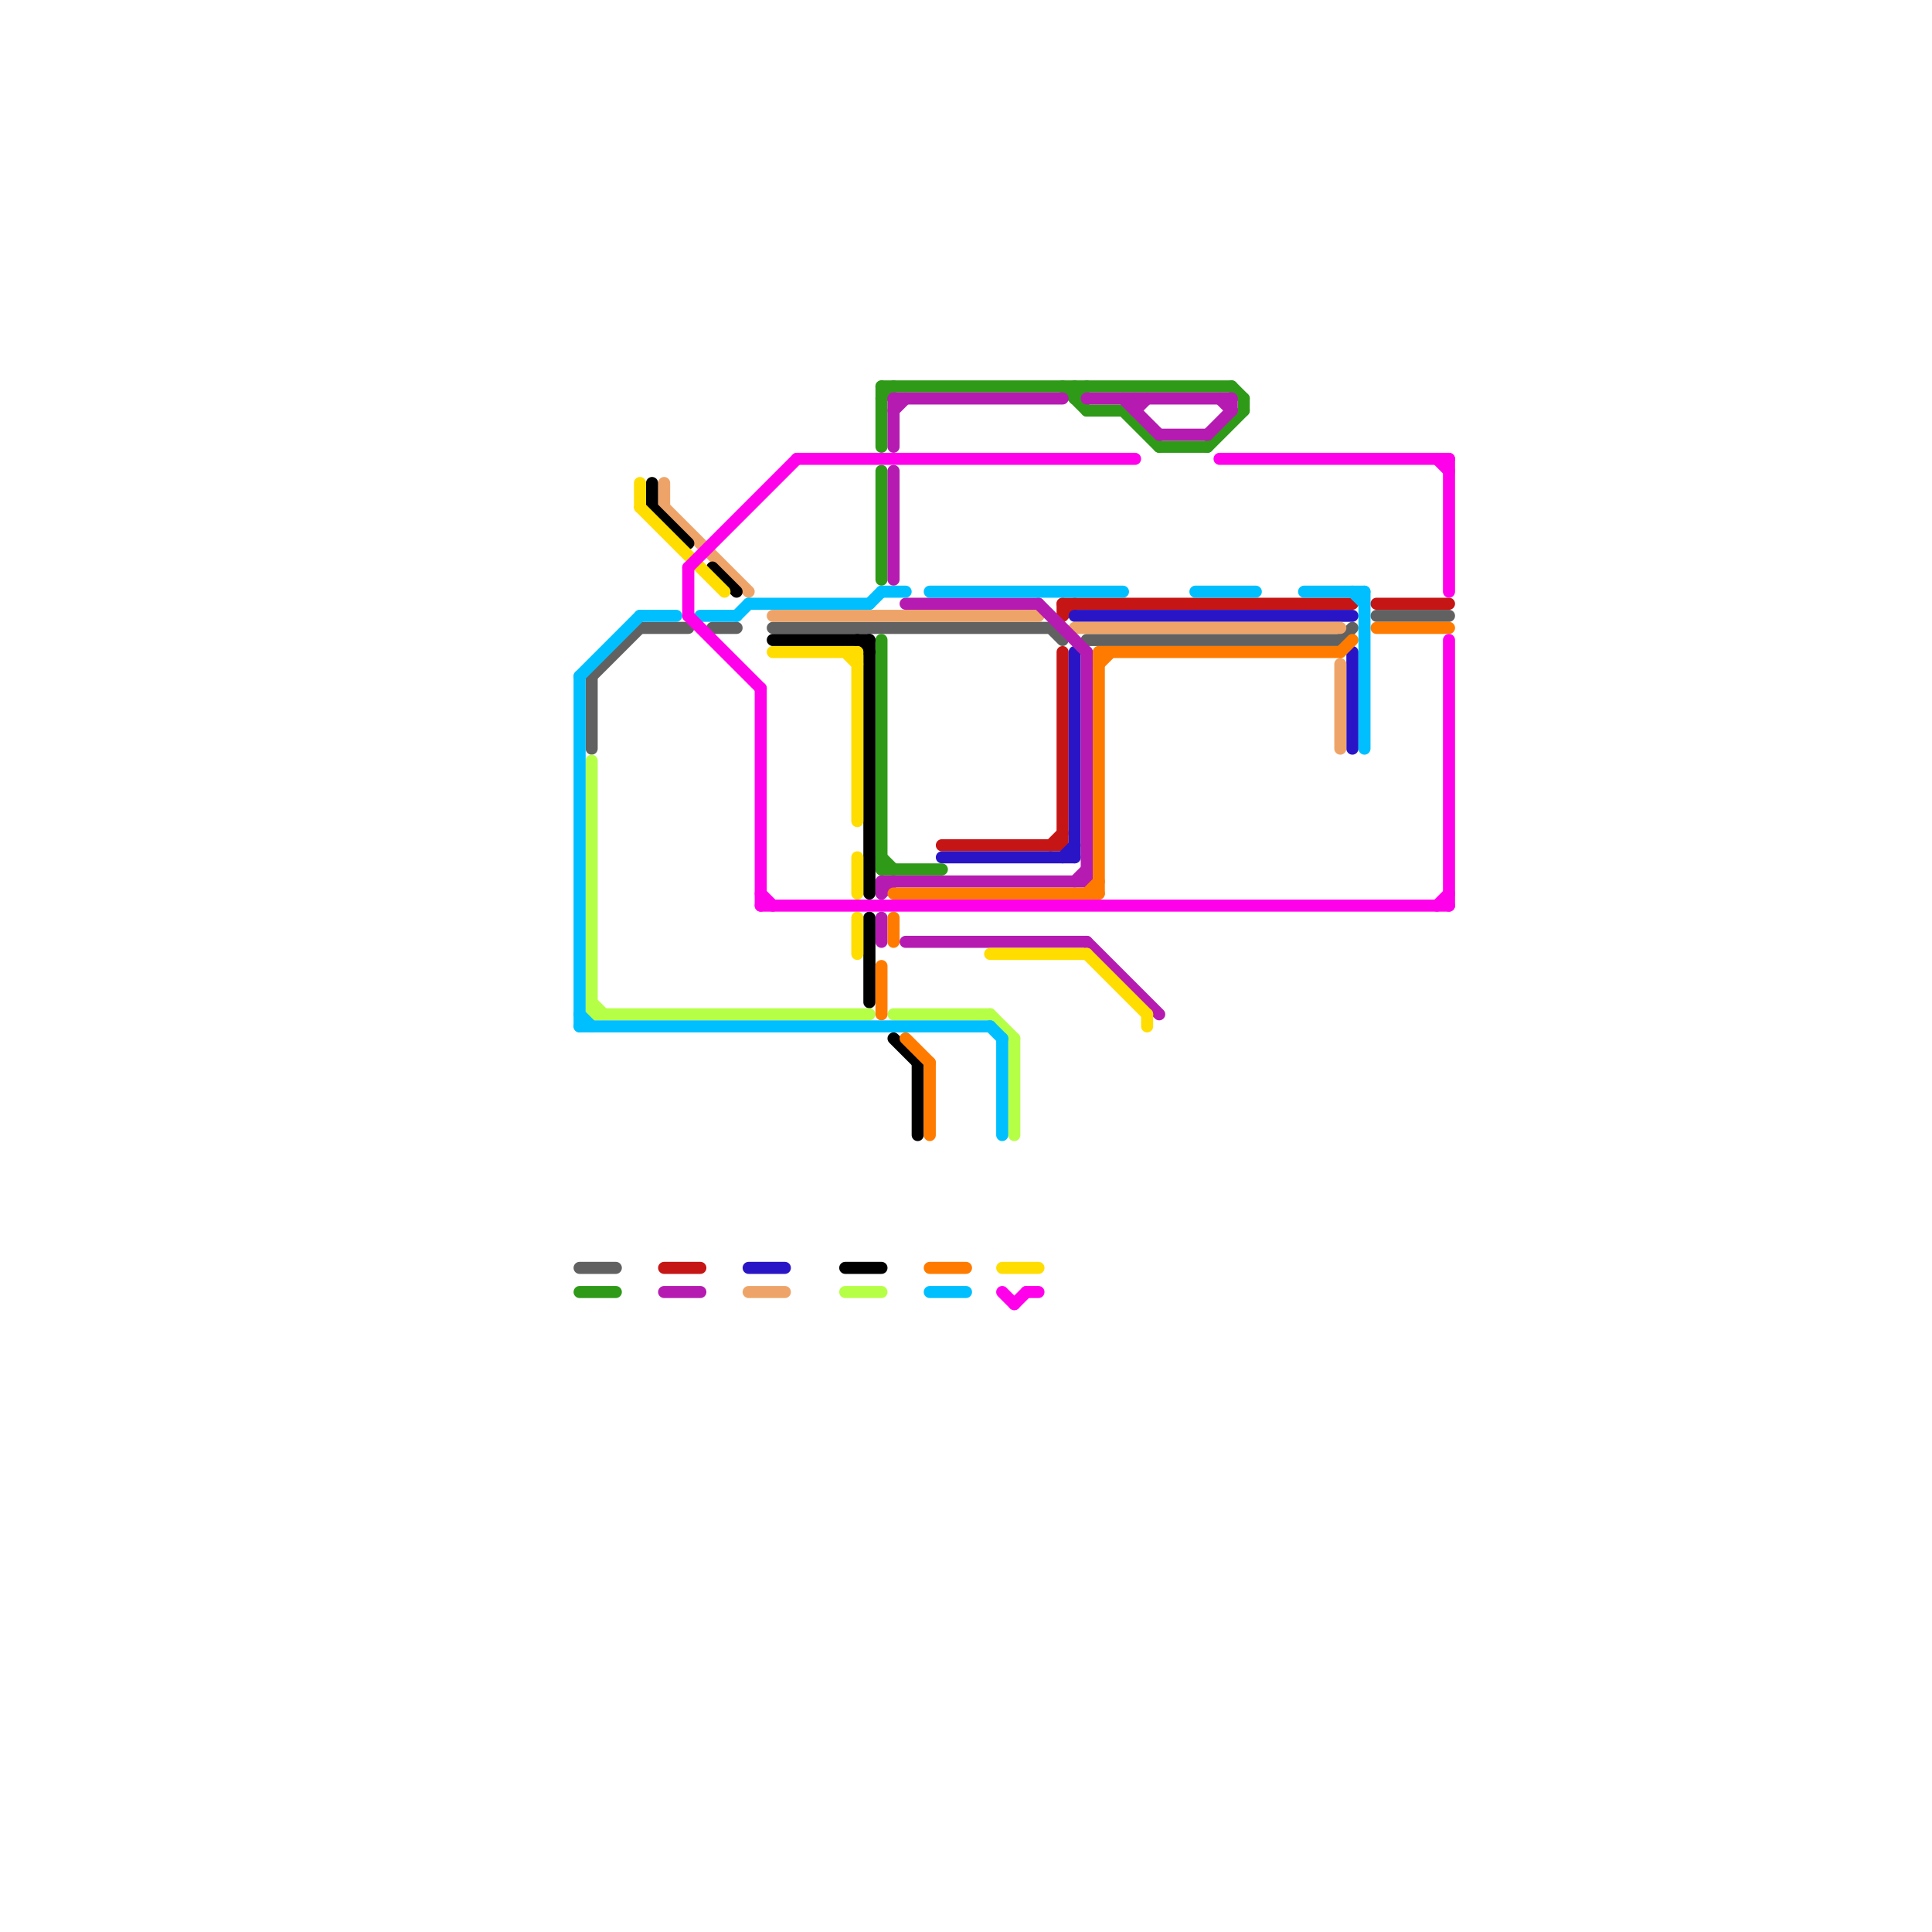 
<svg version="1.1" xmlns="http://www.w3.org/2000/svg" viewBox="0 0 160 160">
<style>text { font: 1px Helvetica; font-weight: 600; white-space: pre; dominant-baseline: central; } line { stroke-width: 1; fill: none; stroke-linecap: round; stroke-linejoin: round; } .c0 { stroke: #616161 } .c1 { stroke: #c61515 } .c2 { stroke: #2a15c6 } .c3 { stroke: #2e9a18 } .c4 { stroke: #eea468 } .c5 { stroke: #b61bb1 } .c6 { stroke: #000000 } .c7 { stroke: #b6ff47 } .c8 { stroke: #ff7b00 } .c9 { stroke: #00bfff } .c10 { stroke: #ffdd00 } .c11 { stroke: #ff00ea } .w1 { stroke-width: 1; }</style><defs></defs><line class="c0 " x1="87" y1="52" x2="88" y2="53"/><line class="c0 " x1="48" y1="105" x2="51" y2="105"/><line class="c0 " x1="53" y1="52" x2="57" y2="52"/><line class="c0 " x1="64" y1="52" x2="87" y2="52"/><line class="c0 " x1="49" y1="56" x2="49" y2="62"/><line class="c0 " x1="114" y1="51" x2="120" y2="51"/><line class="c0 " x1="111" y1="53" x2="112" y2="52"/><line class="c0 " x1="59" y1="52" x2="61" y2="52"/><line class="c0 " x1="90" y1="53" x2="111" y2="53"/><line class="c0 " x1="49" y1="56" x2="53" y2="52"/><line class="c1 " x1="88" y1="51" x2="89" y2="50"/><line class="c1 " x1="88" y1="50" x2="88" y2="51"/><line class="c1 " x1="55" y1="105" x2="58" y2="105"/><line class="c1 " x1="88" y1="54" x2="88" y2="70"/><line class="c1 " x1="114" y1="50" x2="120" y2="50"/><line class="c1 " x1="88" y1="50" x2="112" y2="50"/><line class="c1 " x1="78" y1="70" x2="88" y2="70"/><line class="c1 " x1="87" y1="70" x2="88" y2="69"/><line class="c2 " x1="112" y1="54" x2="112" y2="62"/><line class="c2 " x1="89" y1="54" x2="89" y2="71"/><line class="c2 " x1="89" y1="51" x2="112" y2="51"/><line class="c2 " x1="78" y1="71" x2="89" y2="71"/><line class="c2 " x1="88" y1="71" x2="89" y2="70"/><line class="c2 " x1="62" y1="105" x2="65" y2="105"/><line class="c3 " x1="100" y1="37" x2="103" y2="34"/><line class="c3 " x1="73" y1="72" x2="78" y2="72"/><line class="c3 " x1="90" y1="34" x2="93" y2="34"/><line class="c3 " x1="73" y1="32" x2="73" y2="37"/><line class="c3 " x1="73" y1="33" x2="74" y2="32"/><line class="c3 " x1="73" y1="71" x2="74" y2="72"/><line class="c3 " x1="96" y1="37" x2="100" y2="37"/><line class="c3 " x1="48" y1="107" x2="51" y2="107"/><line class="c3 " x1="102" y1="32" x2="103" y2="33"/><line class="c3 " x1="93" y1="34" x2="96" y2="37"/><line class="c3 " x1="103" y1="33" x2="103" y2="34"/><line class="c3 " x1="73" y1="32" x2="102" y2="32"/><line class="c3 " x1="88" y1="32" x2="90" y2="34"/><line class="c3 " x1="73" y1="53" x2="73" y2="72"/><line class="c3 " x1="73" y1="39" x2="73" y2="48"/><line class="c3 " x1="89" y1="33" x2="90" y2="32"/><line class="c3 " x1="89" y1="32" x2="89" y2="33"/><rect x="73" y="50" w="1" h="1" fill="#2e9a18" /><line class="c4 " x1="55" y1="42" x2="62" y2="49"/><line class="c4 " x1="62" y1="107" x2="65" y2="107"/><line class="c4 " x1="111" y1="55" x2="111" y2="62"/><line class="c4 " x1="64" y1="51" x2="86" y2="51"/><line class="c4 " x1="89" y1="52" x2="111" y2="52"/><line class="c4 " x1="55" y1="40" x2="55" y2="42"/><line class="c5 " x1="101" y1="33" x2="102" y2="34"/><line class="c5 " x1="94" y1="34" x2="95" y2="33"/><line class="c5 " x1="89" y1="73" x2="90" y2="72"/><line class="c5 " x1="100" y1="36" x2="102" y2="34"/><line class="c5 " x1="94" y1="33" x2="94" y2="34"/><line class="c5 " x1="90" y1="33" x2="102" y2="33"/><line class="c5 " x1="74" y1="39" x2="74" y2="48"/><line class="c5 " x1="74" y1="34" x2="75" y2="33"/><line class="c5 " x1="75" y1="78" x2="90" y2="78"/><line class="c5 " x1="73" y1="73" x2="73" y2="74"/><line class="c5 " x1="73" y1="74" x2="74" y2="73"/><line class="c5 " x1="90" y1="78" x2="96" y2="84"/><line class="c5 " x1="96" y1="36" x2="100" y2="36"/><line class="c5 " x1="86" y1="50" x2="90" y2="54"/><line class="c5 " x1="55" y1="107" x2="58" y2="107"/><line class="c5 " x1="90" y1="54" x2="90" y2="73"/><line class="c5 " x1="73" y1="76" x2="73" y2="78"/><line class="c5 " x1="74" y1="33" x2="74" y2="37"/><line class="c5 " x1="102" y1="33" x2="102" y2="34"/><line class="c5 " x1="74" y1="33" x2="88" y2="33"/><line class="c5 " x1="93" y1="33" x2="96" y2="36"/><line class="c5 " x1="73" y1="73" x2="90" y2="73"/><line class="c5 " x1="75" y1="50" x2="86" y2="50"/><line class="c6 " x1="71" y1="53" x2="72" y2="54"/><line class="c6 " x1="54" y1="40" x2="54" y2="42"/><line class="c6 " x1="72" y1="53" x2="72" y2="74"/><line class="c6 " x1="70" y1="105" x2="73" y2="105"/><line class="c6 " x1="54" y1="42" x2="57" y2="45"/><line class="c6 " x1="59" y1="47" x2="61" y2="49"/><line class="c6 " x1="72" y1="76" x2="72" y2="83"/><line class="c6 " x1="64" y1="53" x2="72" y2="53"/><line class="c6 " x1="74" y1="86" x2="76" y2="88"/><line class="c6 " x1="76" y1="88" x2="76" y2="94"/><rect x="63" y="51" w="1" h="1" fill="#000000" /><line class="c7 " x1="84" y1="86" x2="84" y2="94"/><line class="c7 " x1="49" y1="83" x2="50" y2="84"/><line class="c7 " x1="49" y1="84" x2="72" y2="84"/><line class="c7 " x1="82" y1="84" x2="84" y2="86"/><line class="c7 " x1="70" y1="107" x2="73" y2="107"/><line class="c7 " x1="49" y1="63" x2="49" y2="84"/><line class="c7 " x1="74" y1="84" x2="82" y2="84"/><line class="c8 " x1="77" y1="105" x2="80" y2="105"/><line class="c8 " x1="77" y1="88" x2="77" y2="94"/><line class="c8 " x1="91" y1="54" x2="91" y2="74"/><line class="c8 " x1="91" y1="54" x2="111" y2="54"/><line class="c8 " x1="111" y1="54" x2="112" y2="53"/><line class="c8 " x1="114" y1="52" x2="120" y2="52"/><line class="c8 " x1="91" y1="55" x2="92" y2="54"/><line class="c8 " x1="74" y1="74" x2="91" y2="74"/><line class="c8 " x1="73" y1="80" x2="73" y2="84"/><line class="c8 " x1="75" y1="86" x2="77" y2="88"/><line class="c8 " x1="74" y1="76" x2="74" y2="78"/><line class="c8 " x1="90" y1="74" x2="91" y2="73"/><line class="c9 " x1="58" y1="51" x2="61" y2="51"/><line class="c9 " x1="77" y1="107" x2="80" y2="107"/><line class="c9 " x1="62" y1="50" x2="72" y2="50"/><line class="c9 " x1="48" y1="84" x2="49" y2="85"/><line class="c9 " x1="53" y1="51" x2="56" y2="51"/><line class="c9 " x1="83" y1="86" x2="83" y2="94"/><line class="c9 " x1="48" y1="56" x2="48" y2="85"/><line class="c9 " x1="113" y1="49" x2="113" y2="62"/><line class="c9 " x1="112" y1="49" x2="113" y2="50"/><line class="c9 " x1="82" y1="85" x2="83" y2="86"/><line class="c9 " x1="48" y1="85" x2="82" y2="85"/><line class="c9 " x1="77" y1="49" x2="93" y2="49"/><line class="c9 " x1="61" y1="51" x2="62" y2="50"/><line class="c9 " x1="72" y1="50" x2="73" y2="49"/><line class="c9 " x1="108" y1="49" x2="113" y2="49"/><line class="c9 " x1="73" y1="49" x2="75" y2="49"/><line class="c9 " x1="48" y1="56" x2="53" y2="51"/><line class="c9 " x1="99" y1="49" x2="104" y2="49"/><line class="c10 " x1="53" y1="42" x2="60" y2="49"/><line class="c10 " x1="71" y1="71" x2="71" y2="74"/><line class="c10 " x1="53" y1="40" x2="53" y2="42"/><line class="c10 " x1="71" y1="76" x2="71" y2="79"/><line class="c10 " x1="70" y1="54" x2="71" y2="55"/><line class="c10 " x1="64" y1="54" x2="71" y2="54"/><line class="c10 " x1="95" y1="84" x2="95" y2="85"/><line class="c10 " x1="83" y1="105" x2="86" y2="105"/><line class="c10 " x1="71" y1="54" x2="71" y2="68"/><line class="c10 " x1="82" y1="79" x2="90" y2="79"/><line class="c10 " x1="90" y1="79" x2="95" y2="84"/><line class="c11 " x1="85" y1="107" x2="86" y2="107"/><line class="c11 " x1="57" y1="47" x2="57" y2="51"/><line class="c11 " x1="66" y1="38" x2="94" y2="38"/><line class="c11 " x1="101" y1="38" x2="120" y2="38"/><line class="c11 " x1="83" y1="107" x2="84" y2="108"/><line class="c11 " x1="57" y1="47" x2="66" y2="38"/><line class="c11 " x1="63" y1="57" x2="63" y2="75"/><line class="c11 " x1="120" y1="38" x2="120" y2="49"/><line class="c11 " x1="63" y1="75" x2="120" y2="75"/><line class="c11 " x1="57" y1="51" x2="63" y2="57"/><line class="c11 " x1="84" y1="108" x2="85" y2="107"/><line class="c11 " x1="119" y1="75" x2="120" y2="74"/><line class="c11 " x1="119" y1="38" x2="120" y2="39"/><line class="c11 " x1="63" y1="74" x2="64" y2="75"/><line class="c11 " x1="120" y1="53" x2="120" y2="75"/>
</svg>
